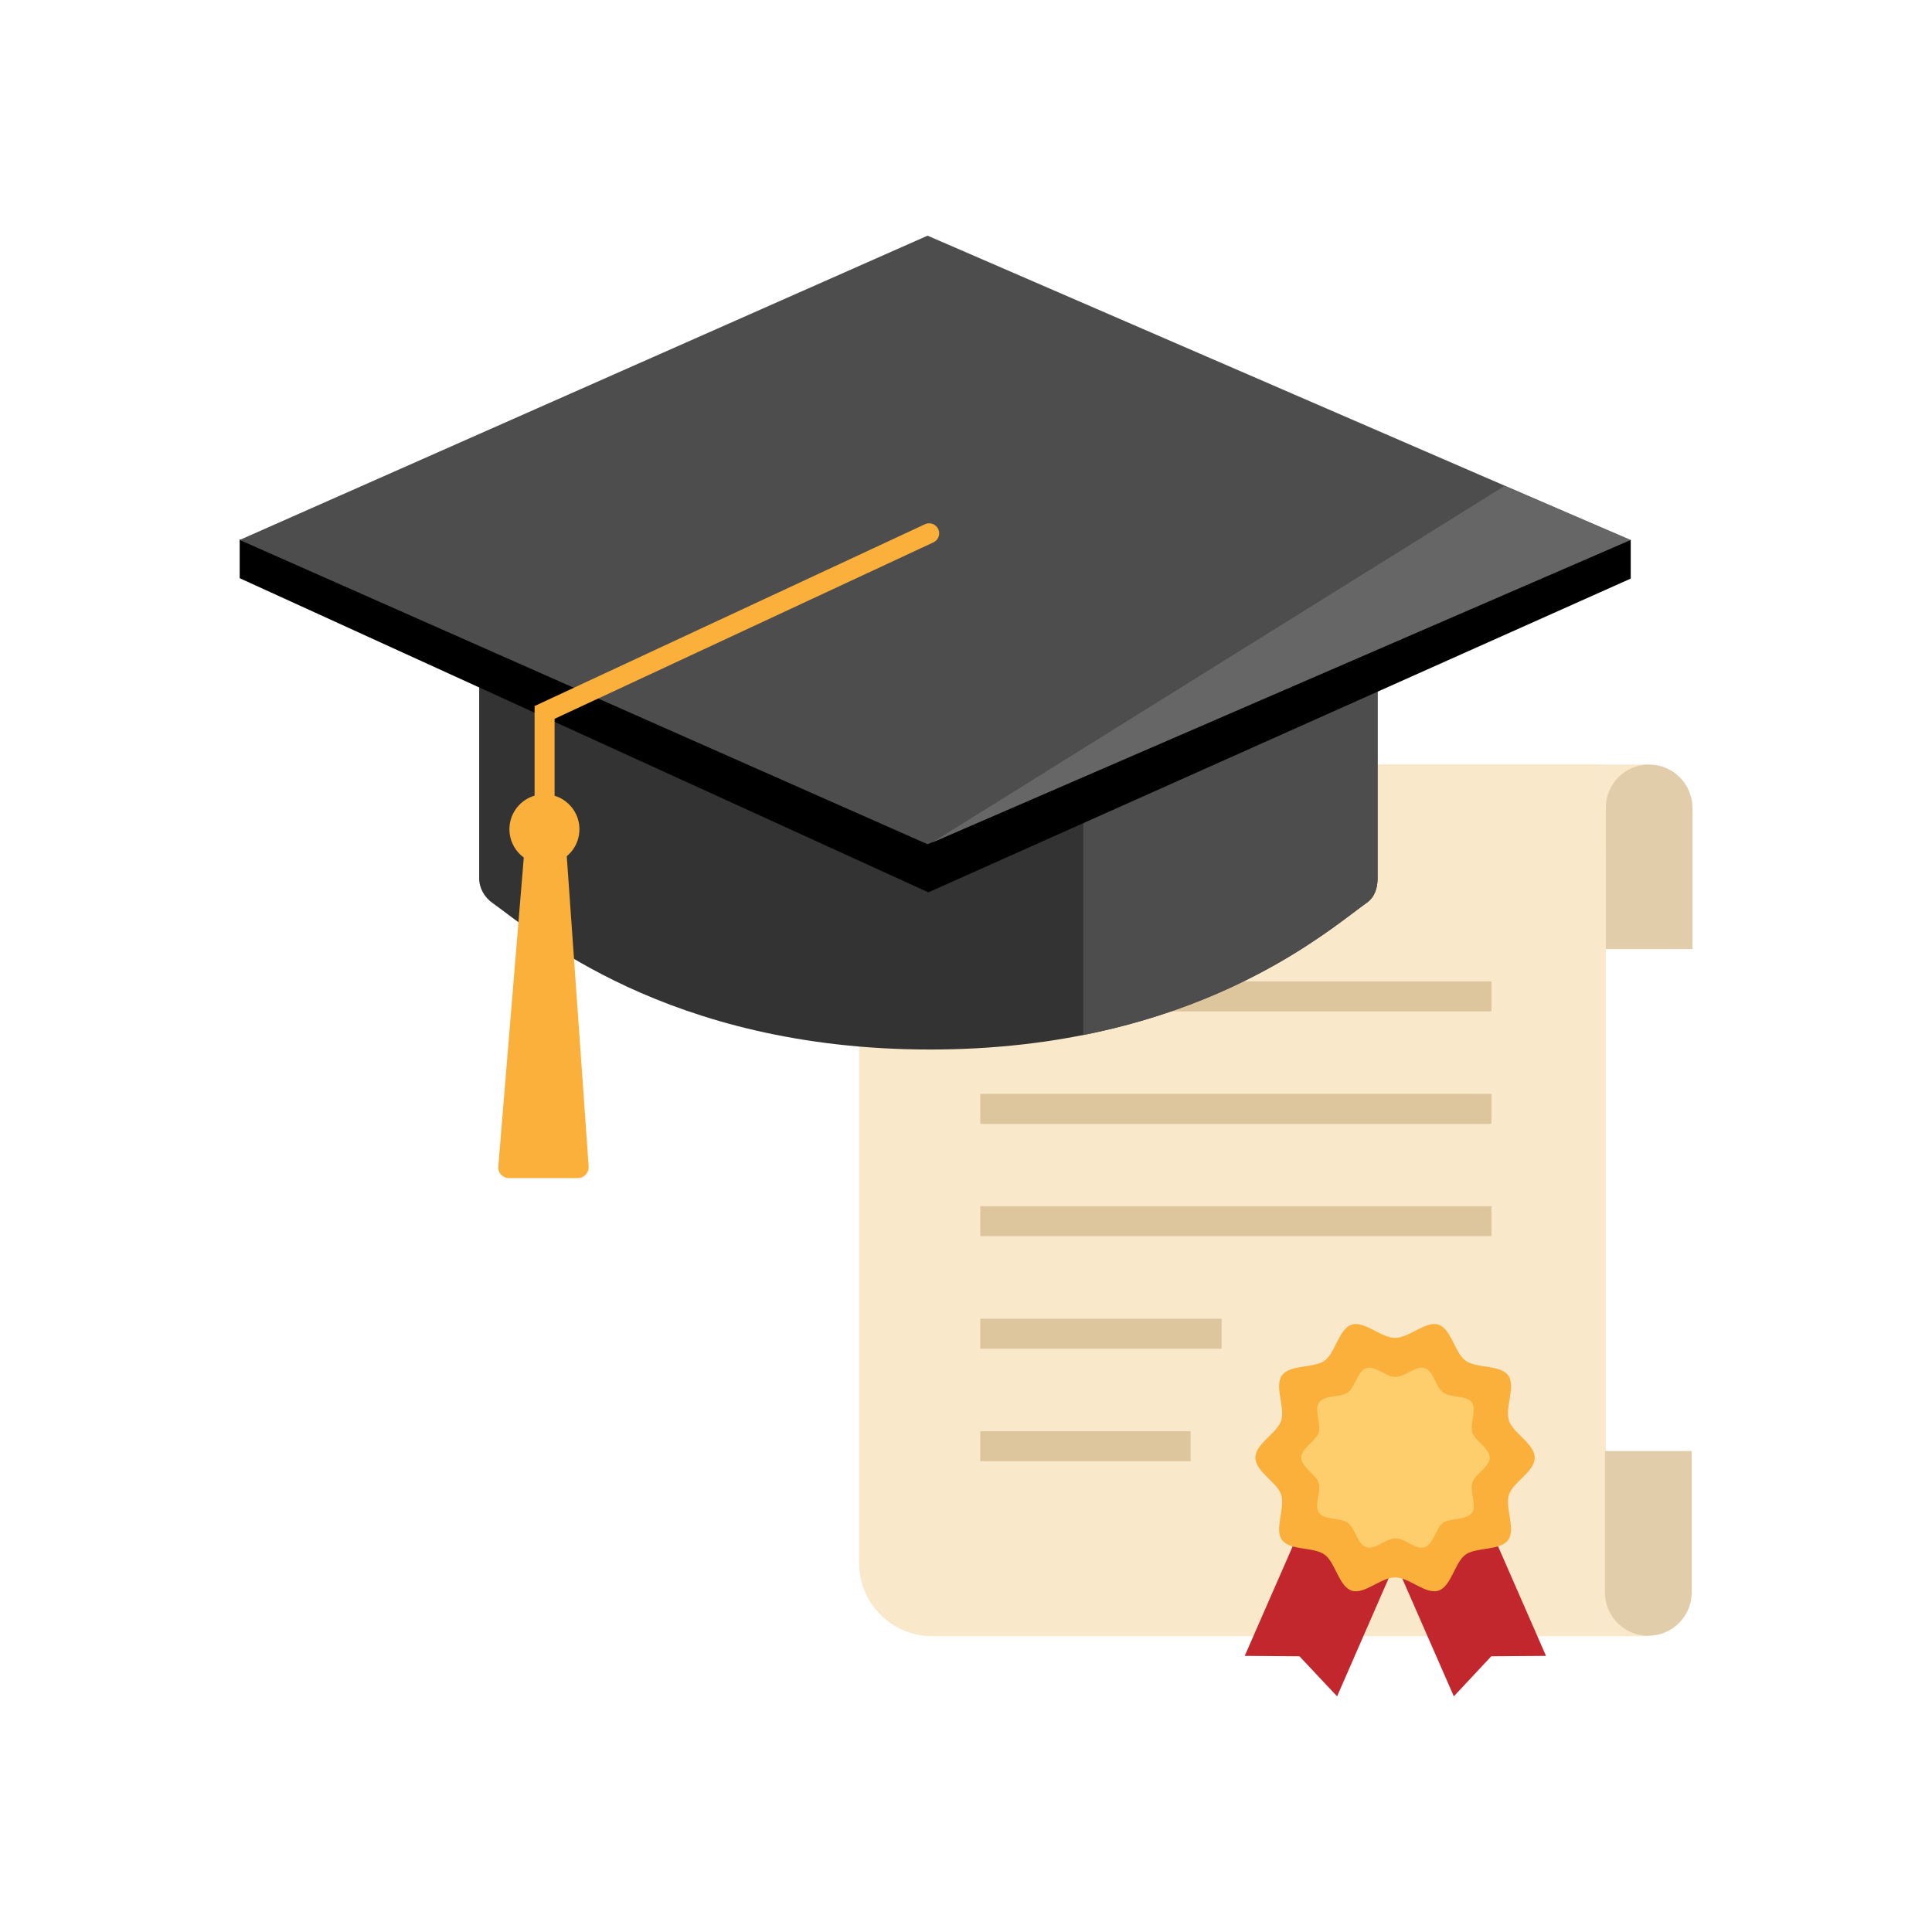 <?xml version="1.0" encoding="UTF-8"?>
<!-- Generator: Adobe Illustrator 19.2.0, SVG Export Plug-In . SVG Version: 6.00 Build 0)  -->
<svg version="1.1" id="Layer_1" xmlns="http://www.w3.org/2000/svg" xmlns:xlink="http://www.w3.org/1999/xlink" x="0px" y="0px" viewBox="0 0 960 960" style="enable-background:new 0 0 960 960;" xml:space="preserve">
<style type="text/css">
	.st0{fill:#F9E8CA;}
	.st1{fill:#E2CDAA;}
	.st2{fill:none;stroke:#DDC59E;stroke-width:14.907;stroke-miterlimit:10;}
	.st3{fill:#C1272D;}
	.st4{fill:#FBB03B;}
	.st5{fill:#FFCE6C;}
	.st6{fill:#333333;}
	.st7{fill:#4D4D4D;}
	.st8{fill:#666666;}
	.st9{fill:none;stroke:#FBB03B;stroke-width:9.938;stroke-linecap:round;stroke-miterlimit:10;}
</style>
<g>
	<g>
		<path class="st0" d="M797.9,813H463.2c-20,0-36.3-16.2-36.3-36.3V416.1c0-20,16.2-36.3,36.3-36.3h334.7V813z"/>
		<rect x="797.9" y="771.4" class="st0" width="21.5" height="41.6"/>
		<rect x="797.9" y="379.9" class="st0" width="21.5" height="41.6"/>
		<path class="st1" d="M819.4,379.9L819.4,379.9c-11.9,0-21.5,9.6-21.5,21.5v70.2H841v-70.2C840.9,389.5,831.3,379.9,819.4,379.9z"/>
		<path class="st1" d="M819,812.8L819,812.8c-11.9,0-21.5-9.6-21.5-21.5V721h43.1v70.2C840.6,803.2,830.9,812.8,819,812.8z"/>
	</g>
	<line class="st2" x1="487.1" y1="495.1" x2="741.1" y2="495.1"/>
	<line class="st2" x1="487.1" y1="551" x2="741.1" y2="551"/>
	<line class="st2" x1="487.1" y1="606.8" x2="741.1" y2="606.8"/>
	<line class="st2" x1="487.1" y1="662.7" x2="607" y2="662.7"/>
	<line class="st2" x1="487.1" y1="718.6" x2="591.6" y2="718.6"/>
	<polygon class="st3" points="722.4,842.9 741,823 768.2,822.8 727.8,730.5 682,750.6  "/>
	<polygon class="st3" points="664.4,842.9 645.7,823 618.5,822.8 658.9,730.5 704.7,750.6  "/>
	<g>
		<path class="st4" d="M623.8,724.3c0-7,10.8-12.1,12.8-18.4c2.1-6.5-3.5-17,0.4-22.5c4-5.5,15.8-3.4,21.2-7.3    c5.4-3.9,7-15.8,13.5-17.9c6.3-2,14.5,6.6,21.5,6.6s15.2-8.6,21.5-6.6c6.5,2.1,8.1,14,13.5,17.9c5.5,4,17.2,1.9,21.2,7.3    c3.9,5.4-1.7,15.9,0.4,22.5c2,6.3,12.8,11.5,12.8,18.4c0,7-10.8,12.1-12.8,18.4c-2.1,6.5,3.5,17-0.4,22.5    c-4,5.5-15.8,3.4-21.2,7.3c-5.4,3.9-7,15.8-13.5,17.9c-6.3,2-14.5-6.6-21.5-6.6s-15.2,8.6-21.5,6.6c-6.5-2.1-8.1-14-13.5-17.9    c-5.5-4-17.2-1.9-21.2-7.3c-3.9-5.4,1.7-15.9-0.4-22.5C634.6,736.5,623.8,731.3,623.8,724.3z"/>
	</g>
	<g>
		<path class="st5" d="M646.6,724.3c0-4.7,7.3-8.2,8.6-12.4c1.4-4.4-2.4-11.5,0.3-15.1c2.7-3.7,10.6-2.3,14.3-4.9    c3.6-2.7,4.7-10.6,9.1-12.1c4.2-1.4,9.8,4.4,14.5,4.4s10.2-5.8,14.5-4.4c4.4,1.4,5.5,9.4,9.1,12.1c3.7,2.7,11.6,1.3,14.3,4.9    c2.7,3.6-1.1,10.7,0.3,15.1c1.4,4.2,8.6,7.7,8.6,12.4s-7.3,8.2-8.6,12.4c-1.4,4.4,2.4,11.5-0.3,15.1c-2.7,3.7-10.6,2.3-14.3,4.9    c-3.6,2.7-4.7,10.6-9.1,12.1c-4.2,1.4-9.8-4.4-14.5-4.4s-10.2,5.8-14.5,4.4c-4.4-1.4-5.5-9.4-9.1-12.1c-3.7-2.7-11.6-1.3-14.3-4.9    c-2.7-3.6,1.1-10.7-0.3-15.1C653.8,732.5,646.6,729,646.6,724.3z"/>
	</g>
	<g>
		<path class="st6" d="M684.5,436.5c0,4.8-1.4,9.3-5.4,12.1c-19.6,13.9-85.8,72.9-216.9,72.9s-197.9-58.9-217.6-72.9    c-3.9-2.8-6.5-7.3-6.5-12.1V268.1h446.4V436.5z"/>
		<path class="st7" d="M538.3,268.1v246.2c81.4-16.2,125.4-54.7,140.8-65.7c3.9-2.8,5.4-7.3,5.4-12.1V268.1H538.3z"/>
	</g>
	<polygon points="810.3,287.5 461.3,443.4 119.1,287.3 119.1,268.1 810.3,268.3  "/>
	<polygon class="st7" points="809.9,268.3 460.9,419.5 119.1,268.3 460.9,117.1  "/>
	<polygon class="st8" points="747.7,241.4 463.1,418.7 810.3,268.3  "/>
	<path class="st4" d="M260.8,419.6l-13.2,160c-0.3,3.2,2.2,5.8,5.4,5.8h34.1c3.1,0,5.6-2.6,5.4-5.8l-11.3-160.1   C280.6,413.3,261.5,413.3,260.8,419.6z"/>
	<polyline class="st9" points="461.7,265 270.6,354 270.6,411.9  "/>
	
		<ellipse transform="matrix(5.963057e-02 -0.998 0.998 5.963057e-02 -156.796 657.639)" class="st4" cx="270.7" cy="412" rx="17.4" ry="17.4"/>
</g>
</svg>